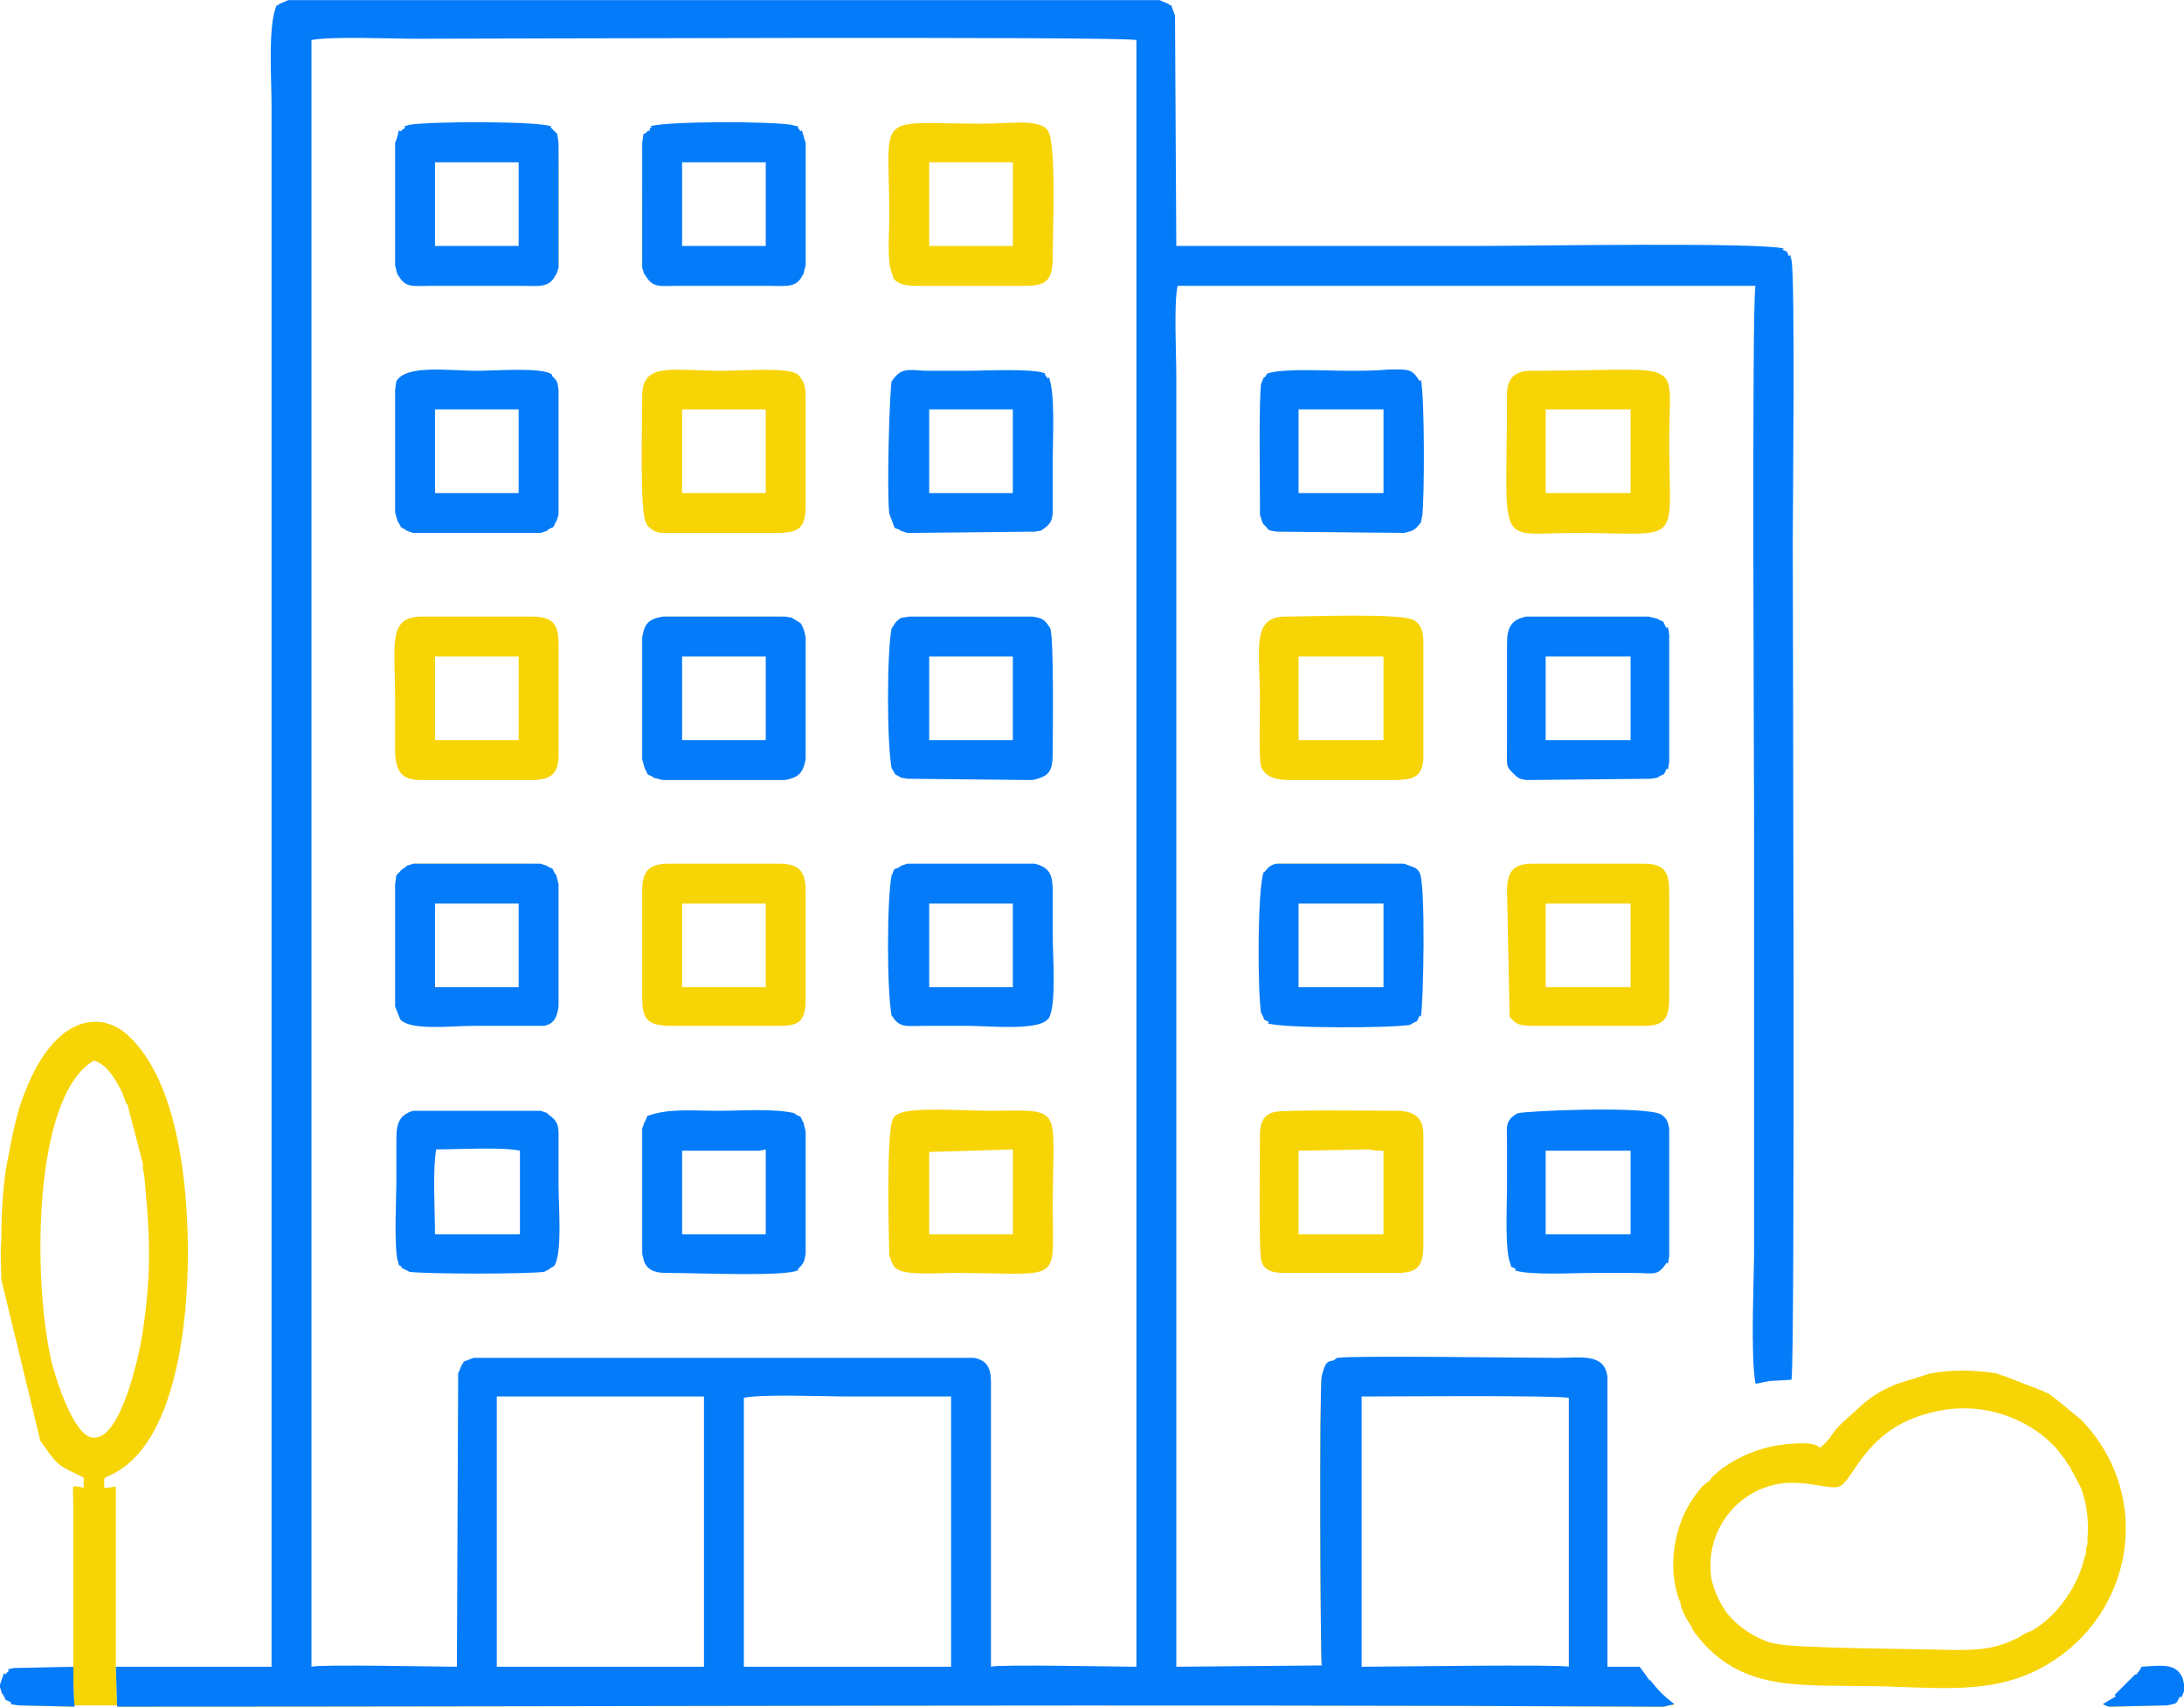 <svg xmlns="http://www.w3.org/2000/svg" xmlns:xlink="http://www.w3.org/1999/xlink" xml:space="preserve" width="1016px" height="794px" style="shape-rendering:geometricPrecision; text-rendering:geometricPrecision; image-rendering:optimizeQuality; fill-rule:evenodd; clip-rule:evenodd" viewBox="0 0 1697 1326"> <defs> <style type="text/css"> .fil1 {fill:#047BF9} .fil0 {fill:#F7D406} </style> </defs> <g id="Layer_x0020_1">  <g id="_1718236129744"> <path class="fil0" d="M73 824c11,3 18,17 22,25l3 8c0,0 0,1 1,1l12 46c0,1 0,3 0,3 0,1 1,6 1,6l1 10c4,43 4,71 -2,111 -3,21 -17,82 -37,83 -15,2 -29,-40 -34,-59 -15,-66 -14,-207 33,-234zm-16 471c0,11 0,22 1,31l-44 -1 12 0 1274 0 1 -1 -8 2c-2,0 -7,0 -10,0 -396,-2 -796,0 -1192,0l-1 -31 0 -140c-1,0 -5,1 -9,1 0,-9 -1,-7 5,-10 52,-24 60,-123 60,-172 0,-51 -7,-134 -47,-170 -21,-19 -56,-15 -79,43 -8,19 -11,39 -15,59 -3,17 -4,42 -4,58 -1,10 0,20 0,30l30 124c0,0 0,1 0,1l5 7c10,14 11,13 29,22l0 8 -4 -1c-6,0 -4,-4 -4,21l0 119z"></path> <path class="fil0" d="M1621 1203c0,2 0,5 -1,6 -5,23 -21,46 -41,58 -3,1 -6,2 -10,5 -18,9 -29,10 -51,10 -26,-1 -121,-1 -139,-5l-4 -1c-13,-4 -29,-15 -36,-27 -4,-6 -7,-14 -9,-21 -6,-35 16,-66 47,-74 21,-6 45,4 52,1 11,-4 19,-42 66,-56 36,-11 69,-2 93,17 8,7 9,8 15,16 0,0 1,1 1,1l3 5c2,2 1,1 2,3l8 15c5,14 6,26 5,40 0,1 0,3 0,3 -1,7 0,-1 -1,4zm-207 -78c-4,-6 -26,-3 -33,-2 -18,3 -38,12 -51,25 -1,2 -2,3 -4,4 -2,2 -4,3 -5,5 -19,22 -26,56 -17,84l2 5c0,0 0,1 0,1 0,0 0,1 0,1l1 2c1,4 2,4 3,7l5 8c0,0 0,1 0,1 34,48 80,43 132,44 51,0 94,8 135,-12 75,-37 94,-134 35,-195l-17 -14c0,0 0,0 0,0l-8 -6c-1,-1 -3,-1 -4,-2l-31 -12c-1,0 -3,-1 -6,-2 -12,-2 -30,-3 -44,-1 -3,0 -4,1 -7,1l-22 7c-3,1 -4,1 -6,2 -21,9 -26,17 -39,28 -12,11 -8,12 -19,21z"></path> <path class="fil0" d="M787 893l0 66 -65 0 0 -64 65 -2zm-96 83c1,2 0,-1 1,2l1 3c1,2 2,4 4,5 7,5 32,3 43,3 86,0 78,10 78,-50 0,-83 10,-76 -51,-76 -15,0 -57,-3 -68,2 -4,2 -3,1 -5,4 -6,10 -3,104 -3,107z"></path> <path class="fil0" d="M722 126l65 0 0 65 -65 0 0 -65zm-10 96l85 0c18,0 21,-6 21,-24 0,-19 3,-88 -4,-97 -7,-9 -30,-5 -50,-5 -86,0 -73,-11 -73,73 0,11 -2,34 2,43l1 3c0,0 0,0 0,1 4,5 10,6 18,6z"></path> <path class="fil0" d="M1201 318l66 0 0 65 -2 0 -64 0 0 -65zm-30 -12c0,123 -10,108 54,108 84,0 72,12 72,-73 0,-65 15,-53 -107,-53 -13,0 -19,6 -19,18z"></path> <path class="fil0" d="M1009 510l66 0 0 65 -64 0 -2 0 0 -7 0 -57 0 -1zm-6 96l75 0c18,0 28,0 28,-19l0 -87c0,-8 -1,-14 -7,-18 -9,-6 -82,-3 -100,-3 -27,0 -20,25 -20,66 0,8 -1,46 1,51 4,9 14,10 23,10z"></path> <path class="fil0" d="M530 318l65 0 0 65 -2 0 -63 0 0 -65zm-31 -10c0,22 -2,90 3,98 1,2 1,3 3,4 5,5 11,4 18,4l80 0c17,0 23,-3 23,-21l0 -85c0,-7 -1,-12 -6,-17 -7,-6 -41,-3 -58,-3 -41,0 -63,-7 -63,20z"></path> <path class="fil0" d="M338 510l65 0 0 8 0 55 0 2 -65 0 0 -65zm-10 96l85 0c15,0 21,-5 21,-19l0 -86c0,-16 -4,-22 -21,-22l-85 0c-27,0 -21,21 -21,64 0,14 0,28 0,42 1,16 6,21 21,21z"></path> <path class="fil0" d="M530 702l65 0 0 65 -7 0 -6 0 -52 0 0 -65zm-31 -10l0 83c0,17 4,22 23,22l85 0c16,0 19,-6 19,-22l0 -83c0,-16 -6,-21 -21,-21l-85 0c-15,0 -21,5 -21,21z"></path> <path class="fil0" d="M1009 894l55 -1 5 1 6 0 0 1 0 11 0 10 0 43 -66 0 0 -65zm-30 -12c0,12 -1,91 1,97 2,9 10,10 19,10l87 0c16,0 20,-6 20,-22l0 -85c0,-15 -8,-19 -22,-19 -13,0 -86,-1 -94,1 -8,2 -11,8 -11,18z"></path> <path class="fil0" d="M1201 702l59 0 7 0 0 65 -66 0 0 -65zm-30 -10l2 98c0,0 0,0 0,0 4,4 5,7 17,7l88 0c16,0 19,-7 19,-22l0 -83c0,-18 -7,-21 -21,-21l-85 0c-14,0 -20,5 -20,21z"></path> <path class="fil0" d="M1027 1294c-1,-3 -2,-214 0,-225l0 225z"></path> <polygon class="fil0" points="1297,592 1297,583 1297,493 "></polygon> <polygon class="fil0" points="610,479 518,480 515,479 "></polygon> <polygon class="fil0" points="499,208 499,111 500,199 "></polygon> <polygon class="fil0" points="434,208 433,196 434,111 "></polygon> <polygon class="fil0" points="420,671 330,672 321,671 "></polygon> <path class="fil0" d="M1684 1325l-45 1c-4,-1 -3,-1 -5,-2l1 1 49 0z"></path> <polygon class="fil0" points="1091,414 992,413 996,413 999,413 "></polygon> <polygon class="fil0" points="1283,605 1186,606 1280,605 "></polygon> <polygon class="fil0" points="1091,671 998,672 992,671 "></polygon> <polygon class="fil0" points="217,3 216,4 "></polygon> <polygon class="fil0" points="909,4 908,3 "></polygon> <polygon class="fil0" points="216,4 215,4 "></polygon> <polygon class="fil0" points="910,4 909,4 "></polygon> <polygon class="fil0" points="913,11 913,12 "></polygon> <polygon class="fil0" points="317,97 318,97 "></polygon> <polygon class="fil0" points="615,97 616,97 "></polygon> <polygon class="fil0" points="314,98 315,99 "></polygon> <polygon class="fil0" points="428,99 428,98 "></polygon> <polygon class="fil0" points="505,98 507,99 "></polygon> <polygon class="fil0" points="620,99 620,98 "></polygon> <polygon class="fil0" points="311,102 310,101 "></polygon> <polygon class="fil0" points="623,101 622,102 "></polygon> <polygon class="fil0" points="1385,194 1386,193 "></polygon> <polygon class="fil0" points="1391,198 1390,199 "></polygon> <polygon class="fil0" points="1392,202 1392,202 "></polygon> <polygon class="fil0" points="307,206 307,111 "></polygon> <polygon class="fil0" points="309,213 309,214 "></polygon> <polygon class="fil0" points="432,214 432,213 "></polygon> <polygon class="fil0" points="501,213 501,214 "></polygon> <polygon class="fil0" points="624,214 624,213 "></polygon> <polygon class="fil0" points="812,291 812,290 "></polygon> <polygon class="fil0" points="985,290 984,291 "></polygon> <polygon class="fil0" points="984,291 983,293 "></polygon> <polygon class="fil0" points="815,293 814,294 "></polygon> <polygon class="fil0" points="983,293 982,293 "></polygon> <polygon class="fil0" points="693,296 693,295 "></polygon> <polygon class="fil0" points="315,673 316,673 "></polygon> <polygon class="fil0" points="425,673 426,673 "></polygon> <polygon class="fil0" points="699,673 700,673 "></polygon> <polygon class="fil0" points="982,678 982,677 "></polygon> <polygon class="fil0" points="432,679 432,680 "></polygon> <polygon class="fil0" points="693,680 693,679 "></polygon> <polygon class="fil0" points="804,671 705,671 "></polygon> <polygon class="fil0" points="802,606 705,605 "></polygon> <polygon class="fil0" points="610,606 515,606 "></polygon> <polygon class="fil0" points="1288,604 1289,604 "></polygon> <polygon class="fil0" points="699,604 700,604 "></polygon> <polygon class="fil0" points="307,782 307,687 "></polygon> <polygon class="fil0" points="434,782 434,687 "></polygon> <polygon class="fil0" points="980,787 980,788 "></polygon> <polygon class="fil0" points="507,604 508,604 "></polygon> <polygon class="fil0" points="693,789 693,790 "></polygon> <polygon class="fil0" points="1104,790 1103,789 "></polygon> <polygon class="fil0" points="815,791 814,792 "></polygon> <polygon class="fil0" points="982,792 982,791 "></polygon> <polygon class="fil0" points="1296,598 1295,597 "></polygon> <polygon class="fil0" points="693,597 693,598 "></polygon> <polygon class="fil0" points="985,795 986,794 "></polygon> <polygon class="fil0" points="1096,796 1097,796 "></polygon> <polygon class="fil0" points="501,597 501,597 "></polygon> <polygon class="fil0" points="420,863 321,863 "></polygon> <polygon class="fil0" points="425,865 426,865 "></polygon> <polygon class="fil0" points="626,590 626,495 "></polygon> <polygon class="fil0" points="617,865 618,865 "></polygon> <polygon class="fil0" points="1179,865 1179,865 "></polygon> <polygon class="fil0" points="501,872 501,871 "></polygon> <polygon class="fil0" points="624,871 624,872 "></polygon> <polygon class="fil0" points="499,974 499,877 "></polygon> <polygon class="fil0" points="499,590 499,495 "></polygon> <polygon class="fil0" points="1296,487 1295,488 "></polygon> <polygon class="fil0" points="693,488 693,487 "></polygon> <polygon class="fil0" points="1288,481 1289,481 "></polygon> <polygon class="fil0" points="1281,479 1186,479 "></polygon> <polygon class="fil0" points="802,479 707,479 "></polygon> <polygon class="fil0" points="1297,976 1297,877 "></polygon> <polygon class="fil0" points="626,974 626,879 "></polygon> <polygon class="fil0" points="309,979 309,980 "></polygon> <polygon class="fil0" points="901,0 901,0 "></polygon> <polygon class="fil0" points="804,413 705,414 "></polygon> <polygon class="fil0" points="312,984 310,983 "></polygon> <polygon class="fil0" points="431,983 430,984 "></polygon> <polygon class="fil0" points="1174,984 1174,983 "></polygon> <polygon class="fil0" points="312,985 312,984 "></polygon> <polygon class="fil0" points="430,984 428,985 "></polygon> <polygon class="fil0" points="428,985 427,986 "></polygon> <polygon class="fil0" points="620,986 620,987 "></polygon> <polygon class="fil0" points="420,414 321,414 "></polygon> <polygon class="fil0" points="1177,987 1178,986 "></polygon> <polygon class="fil0" points="317,988 318,988 "></polygon> <polygon class="fil0" points="809,412 810,412 "></polygon> <polygon class="fil0" points="423,988 424,988 "></polygon> <polygon class="fil0" points="699,412 700,412 "></polygon> <polygon class="fil0" points="367,1055 368,1055 "></polygon> <polygon class="fil0" points="757,1055 758,1055 "></polygon> <polygon class="fil0" points="1039,1055 1039,1055 "></polygon> <polygon class="fil0" points="425,412 426,412 "></polygon> <polygon class="fil0" points="360,1058 360,1059 "></polygon> <polygon class="fil0" points="360,1059 359,1060 "></polygon> <polygon class="fil0" points="356,1067 356,1067 "></polygon> <polygon class="fil0" points="1375,1073 1375,1073 "></polygon> <polygon class="fil0" points="1365,1075 1364,1075 "></polygon> <polygon class="fil0" points="224,0 224,0 "></polygon> <polygon class="fil0" points="315,412 316,412 "></polygon> <polygon class="fil0" points="432,406 432,405 "></polygon> <polygon class="fil0" points="309,405 309,405 "></polygon> <polygon class="fil0" points="1105,402 1105,401 "></polygon> <polygon class="fil0" points="434,400 434,303 "></polygon> <polygon class="fil0" points="307,398 307,303 "></polygon> <polygon class="fil0" points="626,206 626,111 "></polygon> <polygon class="fil0" points="10,1296 11,1296 "></polygon> <polygon class="fil0" points="6,1297 7,1298 "></polygon> <polygon class="fil0" points="1277,1299 1277,1299 "></polygon> <polygon class="fil0" points="4,1301 3,1300 "></polygon> <polygon class="fil0" points="1660,1301 1659,1301 "></polygon> <polygon class="fil0" points="1659,1301 1658,1302 "></polygon> <polygon class="fil0" points="1696,1304 1696,1304 "></polygon> <polygon class="fil0" points="1282,1305 1282,1306 "></polygon> <polygon class="fil0" points="0,1311 0,1309 "></polygon> <polygon class="fil0" points="2,1316 2,1317 "></polygon> <polygon class="fil0" points="1643,1317 1644,1318 "></polygon> <polygon class="fil0" points="980,298 980,297 "></polygon> <polygon class="fil0" points="1695,1319 1694,1318 "></polygon> <polygon class="fil0" points="1104,295 1103,296 "></polygon> <polygon class="fil0" points="8,1324 9,1323 "></polygon> <polygon class="fil0" points="1296,982 1295,981 "></polygon> </g> <g id="_1718234309056"> <path class="fil1" d="M1058 1085c24,0 147,-1 161,1l0 209c-7,-2 -142,0 -161,0l0 -210zm-480 1c15,-3 62,-1 81,-1 26,0 53,0 80,0l0 210 -161 0 0 -209zm-192 -1l161 0 0 210 -161 0 0 -210zm-18 -30l-8 3 0 1 -1 1 -3 7 0 0 -1 228c-14,0 -107,-2 -113,0l0 -1264c16,-3 62,-1 81,-1 56,0 544,-2 560,1l0 1264c-15,0 -107,-2 -113,0l0 -221c0,-11 -3,-17 -13,-19l1 0 -391 0 1 0zm-144 -1055l-7 3 -1 1 -1 0c-7,15 -4,57 -4,78l0 1213 -121 0 1 31c396,0 796,-2 1192,0 3,0 8,0 10,0l8 -2c-8,-6 -13,-11 -19,-19l0 1 -5 -7 0 0 -3 -4 -25 0 0 -225c-2,-19 -21,-15 -39,-15 -26,0 -157,-2 -171,0l0 0c-2,1 -1,1 -3,2 -5,1 -6,1 -9,12 -2,11 -1,222 0,225l-113 1 0 -1004c0,-16 -2,-55 1,-69l449 0c-3,15 -1,401 -1,426l0 319c0,28 -3,84 1,108l1 0 10 -2 0 0 17 -1c3,-14 1,-606 1,-651 0,-20 2,-205 -1,-219l0 0 -1 -4 -1 1c-2,-4 0,-3 -5,-5l1 -1c-20,-5 -199,-2 -235,-2 -79,0 -158,0 -237,0l-1 -180 0 1 -3 -8 -1 0 -1 -1 -7 -3 0 0 -677 0 0 0z"></path> <path class="fil1" d="M722 702l65 0 0 45 0 10 0 10 -65 0 0 -65zm-22 -29c-6,4 -4,-1 -7,7l0 -1c-4,18 -4,93 0,111l0 -1c6,10 11,8 26,8 11,0 22,0 33,0 16,0 54,4 62,-5l1 -1c6,-11 3,-48 3,-64 0,-11 0,-22 0,-34 0,-13 -2,-19 -14,-22l-99 0 -6 2 1 0z"></path> <path class="fil1" d="M722 510l2 0 63 0 0 55 0 5 0 5 -65 0 0 -65zm-29 -22l0 -1c-4,18 -4,92 0,111l0 -1c4,6 0,3 7,7l-1 0 6 1 97 1c15,-3 16,-8 16,-24 0,-13 1,-87 -2,-94 0,0 -2,-3 -2,-3 -3,-4 -5,-5 -12,-6l-95 0 -7 1c-5,4 -3,2 -7,8z"></path> <path class="fil1" d="M1009 702l66 0 0 65 -66 0 0 -8 0 -9 0 -48zm-27 -24l0 -1c-5,13 -5,93 -2,111l0 -1 2 4 0 1 4 2 -1 1c10,4 98,4 112,1l-1 0c6,-4 4,0 7,-7l1 1c2,-8 4,-104 -1,-112 -1,-2 -2,-3 -4,-4l-8 -3 -99 0c-6,1 -7,4 -10,7z"></path> <path class="fil1" d="M338 126l65 0 0 1 0 64 -65 0 0 -65zm-20 -29l-4 1 1 1 -4 3 -1 -1c-1,4 -1,5 -3,10l0 95 2 8 0 -1c6,11 11,9 26,9l70 0c14,0 22,2 27,-9l0 1 2 -6 0 -97 -1 -7 -5 -5 0 -1c-11,-4 -93,-4 -111,-1l1 0z"></path> <path class="fil1" d="M530 126l65 0 0 65 -65 0 0 -2 0 -63zm-25 -28l2 1c-1,0 -2,0 -2,1 -1,4 0,0 -2,2 -3,3 -1,1 -3,2l-1 7 0 97 2 6 0 -1c6,11 11,9 26,9l70 0c14,0 22,2 27,-9l0 1 2 -8 0 -95 -3 -10 -1 1 -2 -3 0 -1 -5 -1 1 0c-18,-3 -97,-3 -111,1z"></path> <path class="fil1" d="M1009 318l66 0 0 65 -64 0 -2 0 0 -64 0 -1zm-24 -28l-1 1 -1 2 -1 0 -2 5 0 -1c-2,14 -1,74 -1,96 0,2 0,5 0,7l2 6c0,1 4,4 4,5 3,2 3,1 7,2l99 1c8,-2 8,-2 13,-8l1 -5 0 1c2,-14 2,-96 -1,-107l-1 1c-6,-10 -9,-9 -24,-9 -10,1 -21,1 -31,1 -18,0 -50,-2 -63,2z"></path> <path class="fil1" d="M530 510l65 0 0 65 -65 0 0 -65zm-31 -15l0 95 2 7 0 0c4,7 0,3 7,7l-1 0 8 2 95 0c11,-2 14,-6 16,-16l0 -95c-1,-5 -2,-8 -4,-11l-5 -3c-3,-2 -2,-1 -7,-2l-95 0c-11,2 -14,5 -16,16z"></path> <path class="fil1" d="M722 318l65 0 0 1 0 64 -65 0 0 -52 0 -7 0 -6zm-29 -22l0 -1c-2,8 -4,90 -2,104l3 8c1,3 0,-1 1,3l5 2 -1 0 6 2 99 -1 6 -1 -1 0c10,-6 9,-10 9,-24 0,-11 0,-21 0,-32 0,-16 2,-50 -3,-63l-1 1 -2 -3 0 -1c-10,-4 -45,-2 -62,-2 -10,0 -21,0 -31,0 -15,-1 -19,-2 -26,8z"></path> <path class="fil1" d="M530 894l55 0 5 0 5 -1 0 66 -65 0 0 -65zm-29 -22l0 -1 -2 6 0 97c1,4 1,6 3,9 4,6 12,6 18,6 22,0 89,3 100,-2l0 -1c4,-4 5,-5 6,-12l0 -95 -2 -8 0 1c-3,-7 -1,-3 -7,-7l1 0c-17,-4 -40,-2 -60,-2 -21,0 -38,-2 -55,4l-2 5z"></path> <path class="fil1" d="M338 702l65 0 0 65 -65 0 0 -65zm-22 -29c-6,4 -3,2 -8,7l-1 7 0 95 4 10c0,0 0,0 0,0 8,9 40,5 57,5l55 0c9,-2 10,-9 11,-15l0 -95 -2 -8 0 1c-4,-6 0,-4 -7,-7l1 0 -6 -2 -99 0 -6 2 1 0z"></path> <path class="fil1" d="M338 318l65 0 0 65 -2 0 -63 0 0 -65zm-31 -15l0 95 2 7 0 0c4,6 0,3 7,7l-1 0 6 2 99 0 6 -2 -1 0c6,-4 4,0 7,-7l0 1 2 -6 0 -97c-1,-6 0,-6 -5,-11 0,0 0,0 0,-1 -7,-6 -44,-3 -58,-3 -22,0 -55,-5 -63,8l-1 7z"></path> <path class="fil1" d="M1201 894l64 0 2 0 0 65 -66 0 0 -65zm-22 -29l0 0c-10,6 -8,10 -8,24 0,10 0,21 0,32 0,16 -2,52 3,62l0 1 4 2 -1 1c12,4 45,2 61,2 11,0 21,0 32,0 15,0 18,3 25,-8l1 1 1 -6 0 -99c-1,-6 -2,-8 -6,-11 -11,-7 -106,-3 -112,-1z"></path> <path class="fil1" d="M1201 510l59 0 7 0 0 65 -66 0 0 -65zm-15 96l97 -1 6 -1 -1 0c6,-4 4,0 7,-7l1 1 1 -6 0 -99 -1 -6 -1 1c-4,-6 0,-4 -7,-7l1 0 -8 -2 -95 0c-16,3 -15,14 -15,27l0 71c0,18 -1,18 4,23 5,5 5,5 11,6z"></path> <path class="fil1" d="M338 959c0,-17 -2,-51 1,-66 17,0 51,-2 65,1l0 65 -66 0zm-29 21l0 -1 1 4 2 1 0 1 6 3 -1 0c12,2 95,2 107,0l-1 0 4 -2 1 -1 2 -1 1 -1c6,-11 3,-46 3,-62 0,-11 0,-22 0,-32 0,-14 1,-17 -9,-24l1 0 -6 -2 -99 0c-10,3 -13,9 -13,21 0,10 0,21 0,32 0,16 -2,49 1,64z"></path> <path class="fil1" d="M11 1296l-5 1 1 1 -3 3 -1 -1 -3 9 0 2 2 6 0 -1c4,7 0,3 7,7l-1 1 6 1 44 1c-1,-9 -1,-20 -1,-31l-47 1 1 0z"></path> <path class="fil1" d="M1660 1301l-1 0 -1 1 -15 15 1 1c-5,3 -5,3 -10,6 2,1 1,1 5,2l45 -1c8,-2 6,0 10,-7l1 1c3,-7 3,-7 1,-15l0 0c-5,-12 -16,-10 -32,-9 -2,4 -1,2 -4,6z"></path> </g> </g> </svg>